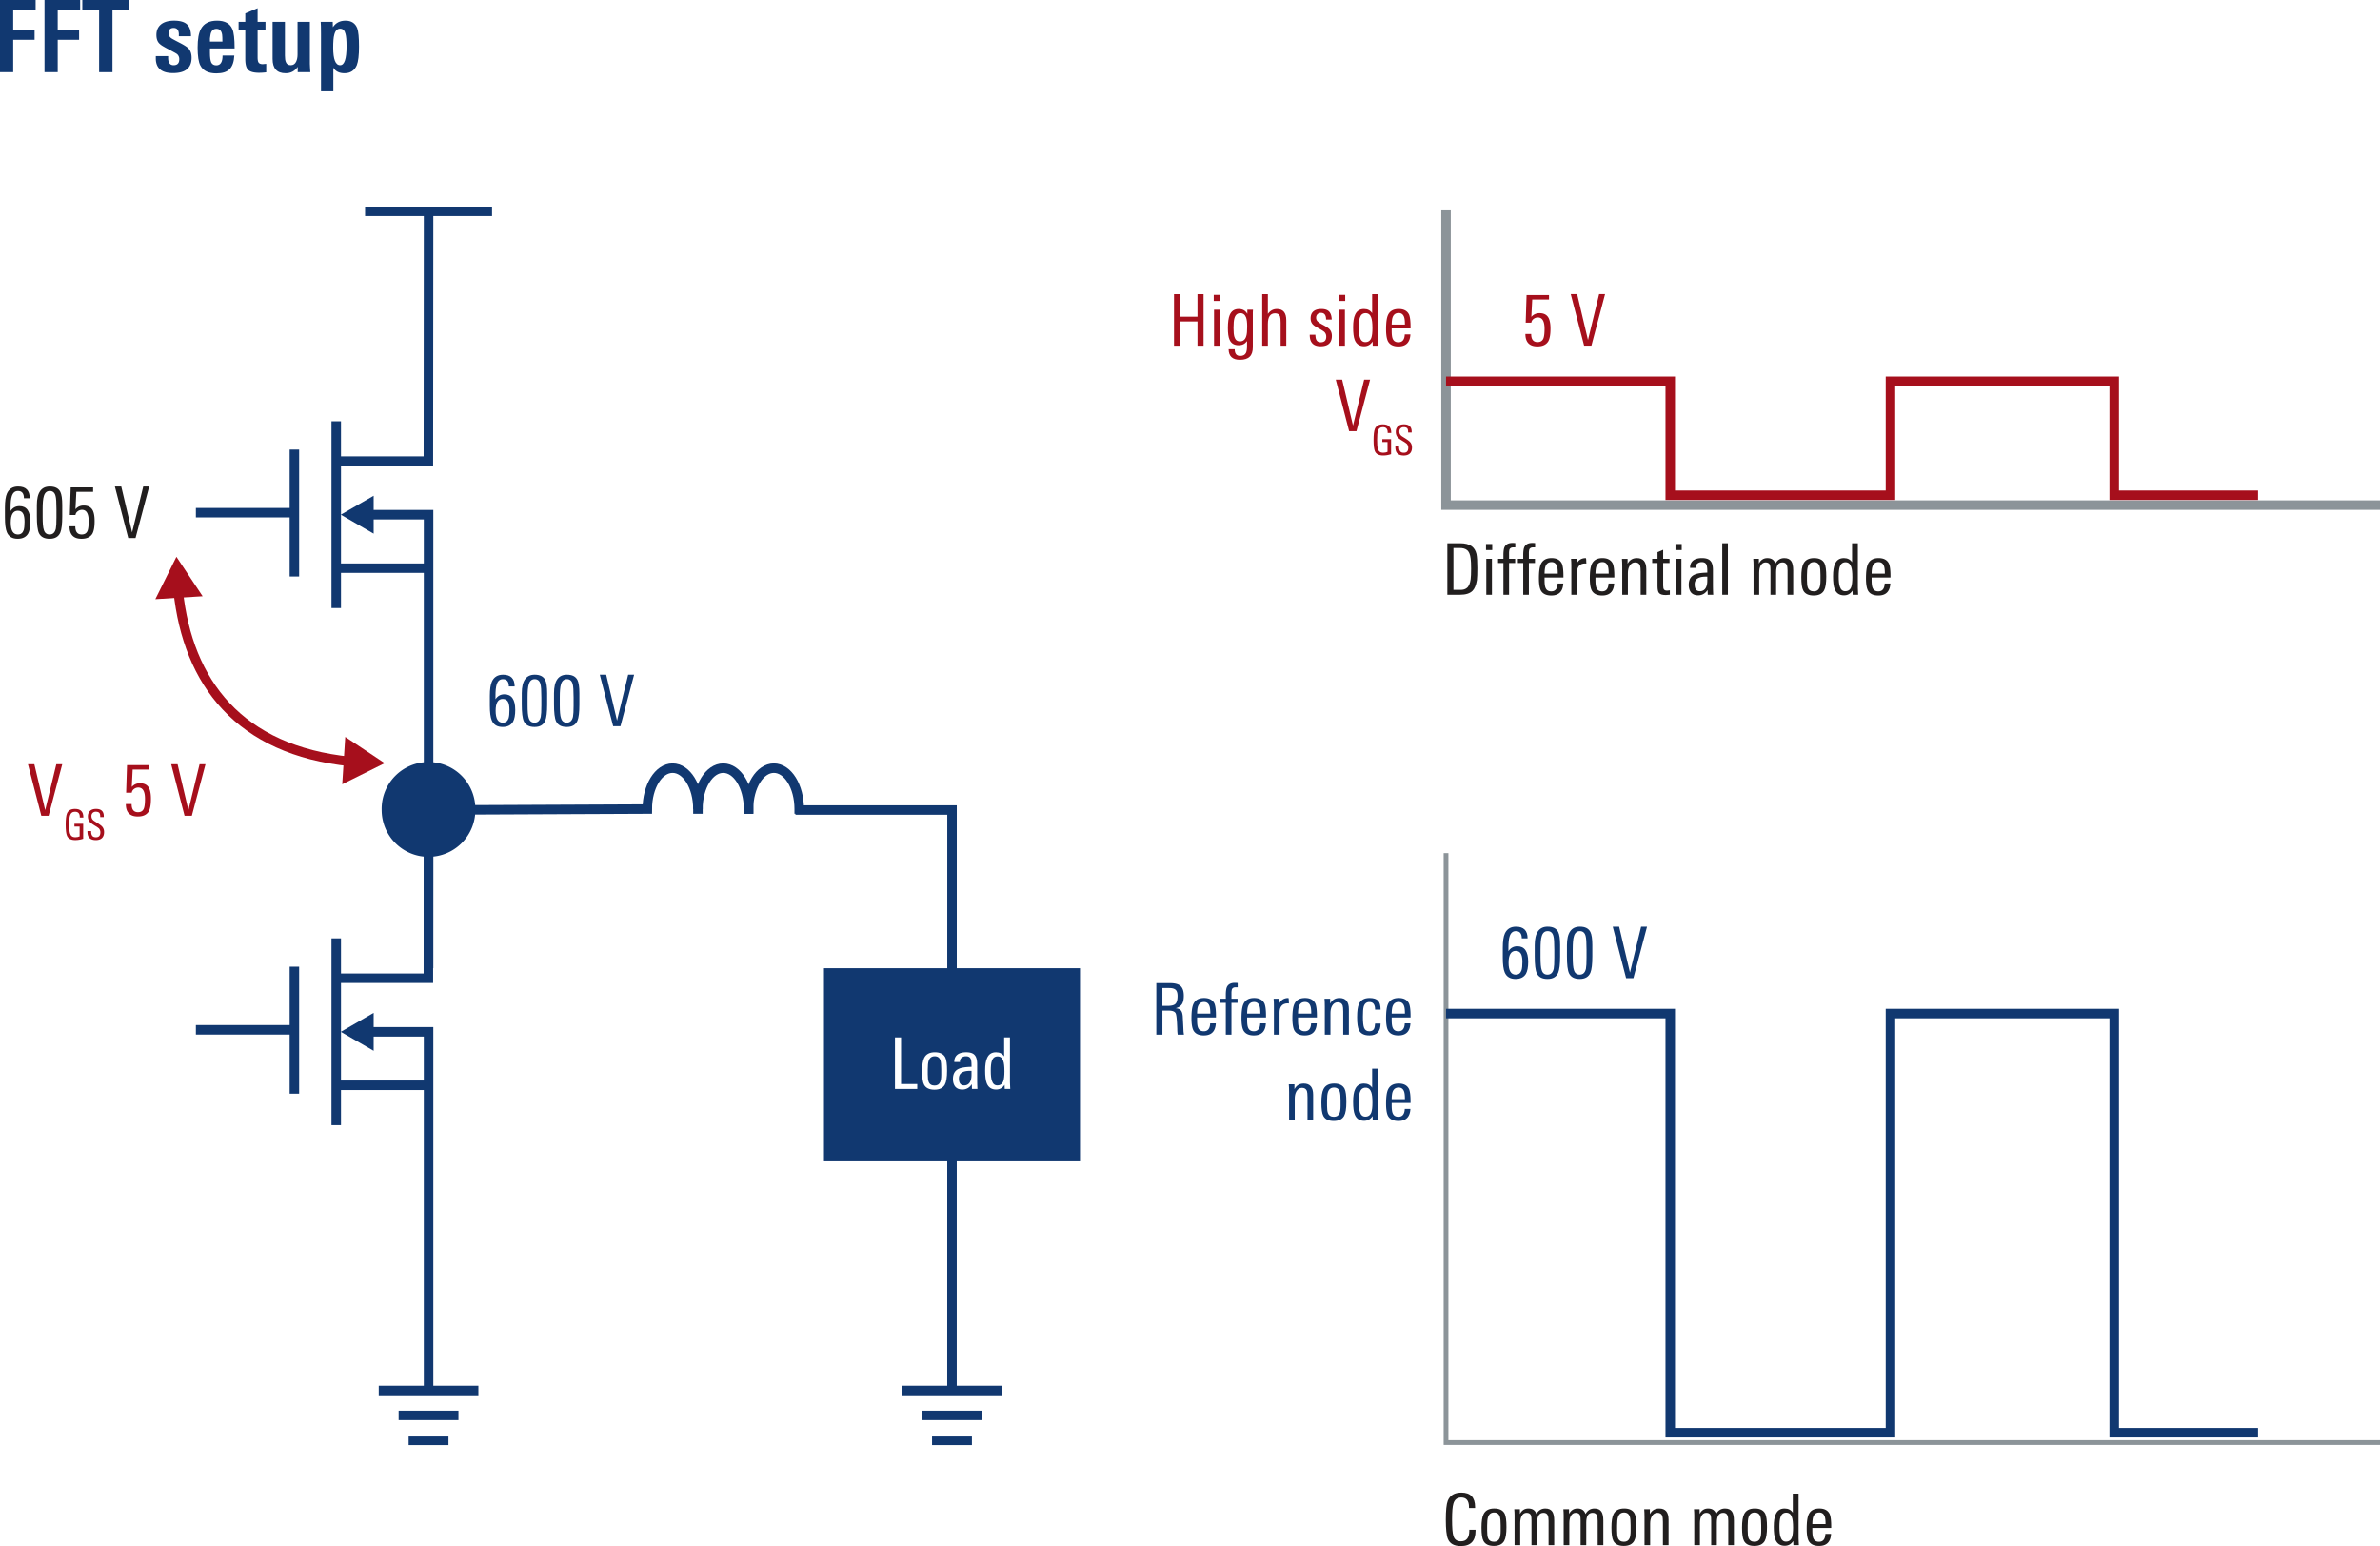 <svg xmlns="http://www.w3.org/2000/svg" xmlns:xlink="http://www.w3.org/1999/xlink" version="1.2" viewBox="0 0 250.407 162.673"><defs><symbol id="a" overflow="visible"><path d="M2.14-6.547v2.11h2.25v1.03H2.14V0H.75v-7.594H4.5v1.047zm0 0"/></symbol><symbol id="b" overflow="visible"><path d="M3.219-6.547V0H1.813v-6.547H.046v-1.047h4.922v1.047zm0 0"/></symbol><symbol id="d" overflow="visible"><path d="M4.047-1.531c0 1.086-.652 1.625-1.953 1.625C.906.094.3-.406.28-1.406v-.282h1.297v.172c0 .524.192.782.578.782.395 0 .594-.207.594-.625a.692.692 0 00-.234-.547 3.248 3.248 0 00-.282-.172c-.136-.07-.32-.172-.546-.297-.262-.133-.481-.254-.657-.36a1.853 1.853 0 01-.375-.28c-.21-.208-.312-.508-.312-.907 0-.5.18-.883.547-1.156.32-.227.757-.344 1.312-.344.633 0 1.086.133 1.36.39.28.262.421.68.421 1.25h-1.28v-.265c-.024-.406-.204-.61-.548-.61-.355 0-.531.184-.531.548 0 .218.094.398.281.53.04.032.13.087.266.157.133.074.32.172.562.297.489.25.813.453.97.61.226.242.343.57.343.984zm0 0"/></symbol><symbol id="e" overflow="visible"><path d="M2.984-3.219c0-.344-.011-.586-.03-.734-.063-.406-.263-.61-.595-.61-.367 0-.578.231-.64.688-.024.094-.04.2-.047.313v.343zM1.672-2.5v.469c0 .469.047.808.14 1.015.102.2.282.297.532.297C2.78-.719 3-1.063 3-1.75h1.234c-.03.656-.199 1.137-.5 1.438-.293.292-.757.437-1.39.437C1.52.125.96-.145.672-.688c-.2-.363-.297-1-.297-1.906 0-.883.113-1.535.344-1.953.312-.582.879-.875 1.703-.875.82 0 1.36.297 1.61.89.155.345.234 1.024.234 2.032zm0 0"/></symbol><symbol id="f" overflow="visible"><path d="M2.984.016c-.105.007-.218.02-.343.03a5.71 5.71 0 01-.391.017c-.555 0-.938-.098-1.156-.297C.883-.43.78-.816.78-1.391v-3.046H.078v-.86h.703v-.89l1.297-.547v1.437h.828v.86h-.828v2.859c0 .273.031.453.094.547.07.125.223.187.453.187.07-.008.191-.02.36-.031zm0 0"/></symbol><symbol id="g" overflow="visible"><path d="M3.219 0v-.563c-.305.45-.727.672-1.266.672-.918 0-1.375-.5-1.375-1.5v-3.906h1.297v3.547c0 .305.031.527.094.672.082.23.254.344.515.344.27 0 .461-.13.579-.391.093-.207.14-.453.14-.734v-3.438H4.5v4.422c0 .094.004.215.016.36.007.148.02.32.03.515zm0 0"/></symbol><symbol id="h" overflow="visible"><path d="M3.266-2.734c0-.625-.04-1.055-.11-1.297-.086-.364-.273-.547-.562-.547-.313 0-.524.219-.625.656-.074.262-.11.711-.11 1.344 0 1.23.243 1.844.735 1.844.445 0 .672-.664.672-2zm1.312.046c0 .907-.078 1.56-.234 1.954-.242.562-.672.843-1.297.843-.543 0-.934-.191-1.172-.578v2.485H.578v-6.063c0-.664-.012-1.082-.031-1.25h1.265l.016.563c.3-.457.742-.688 1.328-.688.614 0 1.024.266 1.235.797.125.344.187.992.187 1.938zm0 0"/></symbol><symbol id="i" overflow="visible"><path d="M2.938 0H.594v-5.422h.64v4.906h1.704zm0 0"/></symbol><symbol id="j" overflow="visible"><path d="M2.984-1.906c0 .687-.078 1.172-.234 1.453-.2.355-.563.531-1.094.531C1.113.078.75-.098.563-.453.425-.711.359-1.18.359-1.86c0-.645.07-1.114.22-1.407.194-.394.57-.593 1.124-.593.54 0 .906.183 1.094.546.125.25.187.72.187 1.407zm-.609.406v-.578c0-.438-.027-.738-.078-.906-.094-.301-.297-.454-.61-.454-.324 0-.539.165-.64.485-.063.18-.094.476-.094.89v.532c0 .367.031.625.094.781.101.262.312.39.625.39.289 0 .488-.124.594-.374.07-.164.109-.422.109-.766zm0 0"/></symbol><symbol id="k" overflow="visible"><path d="M2.844 0h-.578L2.25-.5c-.25.375-.586.563-1 .563C.926.063.676-.04.5-.25.344-.457.266-.723.266-1.047c0-.539.207-.898.625-1.078.27-.125.71-.191 1.328-.203v-.156c0-.313-.028-.532-.078-.657-.075-.195-.243-.296-.5-.296a.722.722 0 00-.47.156C1.056-3.187 1-3.047 1-2.86v.03H.406v-.03c0-.344.125-.602.375-.782.219-.144.508-.218.875-.218.438 0 .739.105.907.312.164.188.25.5.25.938v1.406c0 .45.007.851.03 1.203zm-.625-1.469v-.437h-.156c-.782 0-1.172.265-1.172.797 0 .492.18.734.546.734a.667.667 0 00.625-.36c.102-.187.157-.43.157-.734zm0 0"/></symbol><symbol id="l" overflow="visible"><path d="M3 0h-.578l-.016-.438c-.219.336-.515.5-.89.5-.48 0-.809-.218-.985-.656C.414-.883.36-1.332.36-1.938c0-.582.067-1.019.204-1.312.175-.406.488-.61.937-.61.383 0 .672.15.86.438v-2h.609v4.703c0 .137.008.375.031.719zm-.61-1.86c0-.507-.042-.874-.124-1.093-.106-.313-.305-.469-.594-.469-.305 0-.508.164-.61.485-.074.218-.109.558-.109 1.015 0 .492.04.852.125 1.078.102.313.29.469.563.469.32 0 .535-.156.64-.469.07-.207.11-.547.11-1.015zm0 0"/></symbol><symbol id="m" overflow="visible"><path d="M3.047-1.781c0 .605-.078 1.047-.235 1.328-.218.355-.601.531-1.14.531C.828.078.406-.359.406-1.234h.61c0 .574.222.859.671.859.301 0 .504-.125.61-.375.082-.195.125-.54.125-1.031 0-.79-.235-1.188-.703-1.188a.733.733 0 00-.453.156.57.57 0 00-.235.391H.438L.53-5.328h2.36v.469H1.125l-.094 1.828c.227-.258.516-.39.86-.39.457 0 .773.167.953.5.133.25.203.632.203 1.14zm0 0"/></symbol><symbol id="o" overflow="visible"><path d="M3.703-5.422L2.266 0H1.5L.094-5.422h.672l1.14 4.828 1.172-4.828zm0 0"/></symbol><symbol id="p" overflow="visible"><path d="M3.063-1.734c0 .562-.079.984-.235 1.265-.219.367-.586.547-1.094.547-.562 0-.945-.226-1.14-.687C.457-.93.39-1.453.39-2.172v-1.031c0-.676.07-1.176.218-1.5.22-.477.61-.719 1.172-.719.813 0 1.219.414 1.219 1.234h-.61c0-.507-.21-.765-.624-.765-.325 0-.543.187-.657.562-.086.262-.125.664-.125 1.204v.343c.227-.344.54-.515.938-.515.758 0 1.14.543 1.14 1.625zm-.61.03c0-.343-.039-.6-.11-.78-.105-.258-.304-.391-.593-.391-.5 0-.75.418-.75 1.25 0 .836.25 1.25.75 1.25.3 0 .504-.148.61-.453.062-.195.093-.488.093-.875zm0 0"/></symbol><symbol id="q" overflow="visible"><path d="M3.031-2.281c0 .812-.07 1.383-.203 1.703-.187.437-.562.656-1.125.656-.555 0-.93-.195-1.125-.594C.43-.836.36-1.43.36-2.296V-3.47c0-1.3.454-1.953 1.36-1.953.55 0 .922.188 1.11.563.132.273.202.734.202 1.39zm-.61.094v-.829c0-.726-.03-1.195-.093-1.406-.086-.351-.289-.531-.61-.531-.312 0-.523.183-.624.547-.086.261-.125.726-.125 1.39v.797c0 .668.039 1.121.125 1.36.093.324.297.484.61.484.343 0 .562-.207.655-.625.04-.195.063-.594.063-1.188zm0 0"/></symbol><symbol id="t" overflow="visible"><path d="M3.563-1.5c0 1.063-.516 1.594-1.547 1.594-.7 0-1.153-.25-1.36-.75C.508-1.008.437-1.687.437-2.687c0-.958.067-1.618.204-1.985.226-.57.707-.86 1.437-.86.957 0 1.438.509 1.438 1.516v.11h-.641V-4c0-.676-.273-1.016-.813-1.016-.43 0-.703.215-.828.641-.093.293-.14.852-.14 1.672 0 .875.047 1.453.14 1.734.114.375.375.563.782.563.593 0 .89-.367.89-1.11v-.109h.656zm0 0"/></symbol><symbol id="u" overflow="visible"><path d="M4.672 0h-.594v-2.547c0-.27-.027-.46-.078-.578-.074-.188-.227-.281-.453-.281-.45 0-.672.344-.672 1.031V0h-.594v-2.578c0-.258-.015-.442-.047-.547-.074-.188-.23-.281-.468-.281-.22 0-.391.11-.516.328-.105.2-.156.453-.156.765V0H.5v-3.125c0-.227-.012-.445-.031-.656h.594v.5c.195-.383.492-.578.89-.578.438 0 .719.195.844.578.219-.383.531-.578.937-.578.344 0 .586.109.735.328.133.199.203.515.203.953zm0 0"/></symbol><symbol id="v" overflow="visible"><path d="M3.031 0h-.594v-2.422c0-.32-.023-.539-.062-.656-.086-.219-.258-.328-.516-.328-.25 0-.449.125-.593.375-.118.21-.172.465-.172.765V0H.5v-2.953c0-.332-.012-.61-.031-.828h.594v.515c.207-.394.535-.593.984-.593.656 0 .984.39.984 1.171zm0 0"/></symbol><symbol id="w" overflow="visible"><path d="M2.938-1.813H.952v.266c0 .387.035.664.11.828.101.242.3.36.593.36.426 0 .649-.274.672-.829h.594C2.879-.344 2.457.079 1.656.079 1.125.078.758-.098.563-.453.425-.723.359-1.148.359-1.734c0-.676.063-1.16.188-1.454.187-.445.566-.671 1.14-.671.54 0 .907.199 1.094.593.102.25.156.68.156 1.282zm-.594-.406c0-.363-.028-.617-.078-.765-.094-.301-.29-.454-.579-.454-.406 0-.64.247-.703.735a3.71 3.71 0 00-.03.484zm0 0"/></symbol><symbol id="x" overflow="visible"><path d="M3.5 0h-.656a3.562 3.562 0 01-.047-.563c0-.093-.012-.332-.031-.718-.032-.532-.079-.852-.141-.969-.094-.188-.344-.281-.75-.281h-.64V0H.593v-5.422h1.453c.488 0 .848.094 1.078.281.238.211.36.559.36 1.047 0 .367-.06.649-.172.844-.137.23-.368.387-.688.469.281.023.473.11.578.265.094.125.149.325.172.594 0 .024.016.324.047.906.008.168.02.391.031.672.008.074.024.188.047.344zm-.672-4.063c0-.312-.07-.53-.203-.656-.137-.125-.36-.187-.672-.187h-.719v1.875h.532c.406 0 .68-.067.828-.203.156-.145.234-.422.234-.829zm0 0"/></symbol><symbol id="y" overflow="visible"><path d="M1.953-4.984H1.72c-.18 0-.305.07-.375.203a1.574 1.574 0 00-.047.453v.547h.64v.437h-.64V0H.703v-3.344H.141v-.437h.562v-.406c0-.415.047-.708.14-.875.145-.258.415-.391.813-.391.102 0 .203.008.297.016zm0 0"/></symbol><symbol id="z" overflow="visible"><path d="M2.078-3.281c-.062-.008-.105-.016-.125-.016-.293 0-.512.09-.656.266-.137.168-.203.398-.203.687V0H.5v-3.094c0-.25-.012-.476-.031-.687h.594v.5c.195-.383.515-.578.953-.578.039 0 .062.195.062.578zm0 0"/></symbol><symbol id="A" overflow="visible"><path d="M2.828-1.172c0 .836-.39 1.25-1.172 1.25C1.113.078.75-.098.563-.453.425-.711.359-1.172.359-1.828s.063-1.117.188-1.39c.187-.427.562-.641 1.125-.641.426 0 .726.101.906.296.164.188.25.497.25.922H2.25c0-.53-.2-.796-.594-.796-.312 0-.515.167-.61.5-.054.199-.077.546-.077 1.046 0 .575.039.965.125 1.172.093.242.273.36.547.36.226 0 .39-.079.484-.235.07-.125.113-.316.125-.578zm0 0"/></symbol><symbol id="B" overflow="visible"><path d="M3.703 0h-.64v-2.547H1.234V0h-.64v-5.422h.64v2.375h1.829v-2.375h.64zm0 0"/></symbol><symbol id="C" overflow="visible"><path d="M1.125-4.703H.469v-.64h.656zM1.094 0H.5v-3.781h.594zm0 0"/></symbol><symbol id="D" overflow="visible"><path d="M3-3.781c0 .054-.008.152-.016.297V.156c0 .457-.109.79-.328 1-.219.219-.562.328-1.031.328-.781 0-1.18-.37-1.188-1.109h.641c0 .469.192.703.578.703.301 0 .504-.11.61-.328.07-.148.109-.39.109-.734v-.5c-.21.293-.5.437-.875.437-.48 0-.805-.195-.969-.594C.414-.898.36-1.305.36-1.859c0-.602.063-1.055.188-1.36.176-.426.492-.64.953-.64.414 0 .719.171.906.515v-.437zm-.61 1.765c0-.414-.038-.726-.109-.937-.117-.313-.32-.469-.61-.469-.312 0-.523.18-.624.531-.063.211-.094.555-.094 1.032 0 .437.031.75.094.937.094.313.285.469.578.469.344 0 .566-.188.672-.563.062-.195.094-.53.094-1zm0 0"/></symbol><symbol id="E" overflow="visible"><path d="M3.031 0h-.594v-2.422c0-.312-.023-.531-.062-.656-.086-.219-.258-.328-.516-.328-.511 0-.765.37-.765 1.11V0H.5v-5.422h.594v2.078c.25-.344.566-.515.953-.515.656 0 .984.398.984 1.187zm0 0"/></symbol><symbol id="F" overflow="visible"><path d="M2.594-1.031c0 .73-.399 1.093-1.188 1.093C.633.063.254-.344.266-1.155h.593c0 .074.004.148.016.218.031.387.21.579.547.579C1.805-.36 2-.551 2-.938a.678.678 0 00-.188-.5c-.074-.07-.242-.18-.5-.328-.355-.187-.578-.328-.671-.421-.188-.165-.282-.395-.282-.688 0-.332.102-.582.313-.75.195-.156.469-.234.812-.234.383 0 .66.093.829.28.164.18.253.454.265.829h-.594c0-.469-.18-.703-.53-.703a.507.507 0 00-.376.14.507.507 0 00-.14.376c0 .18.07.324.218.437.082.074.258.184.532.328.312.168.523.309.64.422.176.188.266.43.266.719zm0 0"/></symbol><symbol id="G" overflow="visible"><path d="M3.75-2.797c0 .574-.016.996-.047 1.266-.086.523-.242.898-.469 1.125-.28.273-.718.406-1.312.406H.594v-5.422h1.328c.539 0 .953.106 1.234.313.25.187.414.46.5.812.063.305.094.805.094 1.5zm-.656.063c0-.5-.016-.852-.047-1.063-.055-.469-.188-.773-.406-.922-.168-.133-.418-.203-.75-.203h-.657v4.406h.75c.27 0 .485-.062.641-.187.219-.156.36-.469.422-.938.031-.226.047-.593.047-1.093zm0 0"/></symbol><symbol id="H" overflow="visible"><path d="M1.969 0c-.188.02-.336.031-.438.031-.343 0-.578-.07-.703-.218C.723-.314.672-.551.672-.907v-2.437H.109v-.437h.563v-.703l.594-.25v.953h.671v.437h-.671v2.375c0 .211.03.352.093.422.063.074.172.11.329.11.03 0 .125-.008.28-.032zm0 0"/></symbol><symbol id="I" overflow="visible"><path d="M1.094 0H.5v-5.422h.594zm0 0"/></symbol><symbol id="r" overflow="visible"><path d="M2.125-2.313H1.75v-.062c0-.363-.168-.547-.5-.547-.273 0-.45.137-.531.406-.055.168-.078.48-.078.938 0 .469.023.781.078.937.082.274.265.407.547.407.175 0 .332-.032.468-.094V-1.36h-.546v-.297h.921v1.578c-.28.094-.558.14-.828.14C.832.063.54-.085.406-.39.312-.609.266-1 .266-1.562c0-.563.046-.958.14-1.188.133-.313.414-.469.844-.469.582 0 .875.29.875.86zm0 0"/></symbol><symbol id="s" overflow="visible"><path d="M1.938-.781c0 .281-.079.496-.235.64-.156.137-.367.203-.625.203-.312 0-.543-.078-.687-.234C.254-.305.187-.535.187-.859v-.032h.391v.032c0 .199.031.343.094.437.07.125.207.188.406.188.313 0 .469-.172.469-.516a.626.626 0 00-.156-.422A2.85 2.85 0 001-1.438c-.281-.175-.465-.304-.547-.39-.148-.156-.219-.36-.219-.61s.082-.445.25-.593c.145-.125.348-.188.61-.188.539 0 .812.258.812.766v.094h-.375v-.063c0-.164-.027-.285-.078-.36-.074-.093-.2-.14-.375-.14a.464.464 0 00-.344.125.46.46 0 00-.125.344c0 .18.07.328.22.453.007.012.155.105.437.281.257.168.414.29.468.36.133.148.204.34.204.578zm0 0"/></symbol></defs><g fill="#113870" transform="translate(-29.097 -44.564)"><use height="100%" width="100%" y="52.158" x="28.347" xlink:href="#a"/><use height="100%" width="100%" y="52.158" x="33.03" xlink:href="#a"/><use height="100%" width="100%" y="52.158" x="37.713" xlink:href="#b"/><use height="100%" width="100%" y="52.158" x="42.732" xlink:href="#c"/><use height="100%" width="100%" y="52.158" x="45.21" xlink:href="#d"/><use height="100%" width="100%" y="52.158" x="49.515" xlink:href="#e"/><use height="100%" width="100%" y="52.158" x="54.124" xlink:href="#f"/><use height="100%" width="100%" y="52.158" x="57.201" xlink:href="#g"/><use height="100%" width="100%" y="52.158" x="62.293" xlink:href="#h"/></g><path d="M152.142 89.764v62.023h98.265" fill="none" stroke="#8c9499" stroke-width=".5" stroke-miterlimit="10"/><path d="M152.142 106.643h23.59v44.11h23.171v-44.11h23.54v44.11h15.132" fill="none" stroke="#113870" stroke-miterlimit="10"/><path d="M152.142 22.131v31.016h98.265" fill="none" stroke="#8c9499" stroke-miterlimit="10"/><path d="M152.142 40.12h23.59v11.988h23.171V40.119h23.54v11.989h15.132" fill="none" stroke="#a60f1c" stroke-miterlimit="10"/><path d="M38.411 22.233h13.36M20.61 53.944h10.364M30.974 60.662v-13.36M35.376 63.975V44.322M35.376 48.518h9.695l.02-26.285M45.09 101.87V59.78h-9.714M45.09 59.78v-5.626h-6.362" fill="none" stroke="#113870" stroke-miterlimit="10"/><path d="M39.313 52.162l-3.457 1.992 3.457 1.997zm0 0" fill="#113870"/><path d="M20.61 108.354h10.364M30.974 115.072v-13.359M35.376 118.385V98.733M45.09 146.31v-32.12h-9.714M45.09 114.19v-5.625h-6.362" fill="none" stroke="#113870" stroke-miterlimit="10"/><path d="M39.313 106.569l-3.457 1.996 3.457 1.996zm0 0" fill="#113870"/><path d="M39.849 146.31h10.484M41.942 148.932h6.293M42.993 151.553h4.192M100.161 146.31l.004-61.081H83.692M94.919 146.31h10.484M97.017 148.932h6.289M98.063 151.553h4.196M73.43 85.127c0-2.379-1.19-4.305-2.663-4.305-1.473 0-2.664 1.926-2.664 4.305l-23.02.102-.012 17.699h-9.695" fill="none" stroke="#113870" stroke-miterlimit="10"/><path d="M73.43 85.127c0-2.379 1.192-4.305 2.665-4.305 1.472 0 2.664 1.926 2.664 4.305" fill="none" stroke="#113870" stroke-linecap="square" stroke-miterlimit="10"/><path d="M78.759 85.127c0-2.379 1.195-4.305 2.664-4.305 1.472 0 2.664 1.926 2.664 4.305" fill="none" stroke="#113870" stroke-linecap="square" stroke-miterlimit="10"/><path d="M50.013 85.229a4.925 4.925 0 01-4.926 4.925 4.926 4.926 0 01-4.93-4.925 4.929 4.929 0 119.855 0M113.63 122.19H86.692v-20.32h26.938zm0 0" fill="#113870"/><g fill="#fff" transform="translate(-29.097 -44.564)"><use height="100%" width="100%" y="159.139" x="122.666" xlink:href="#i"/><use height="100%" width="100%" y="159.139" x="125.756" xlink:href="#j"/><use height="100%" width="100%" y="159.139" x="129.094" xlink:href="#k"/><use height="100%" width="100%" y="159.139" x="132.386" xlink:href="#l"/></g><path d="M18.747 62.17c1.023 9.656 6.418 16.774 18.14 17.957" fill="none" stroke="#a60f1c" stroke-miterlimit="10"/><path d="M16.345 63.045l2.218-4.46 2.758 4.152zm0 0M36.009 82.514l4.465-2.215-4.149-2.762zm0 0" fill="#a60f1c"/><g fill="#a60f1c" transform="translate(-29.097 -44.564)"><use height="100%" width="100%" y="80.933" x="189.182" xlink:href="#m"/><use height="100%" width="100%" y="80.933" x="192.572" xlink:href="#n"/><use height="100%" width="100%" y="80.933" x="194.267" xlink:href="#o"/></g><g fill="#113870" transform="translate(-29.097 -44.564)"><use height="100%" width="100%" y="147.488" x="186.82" xlink:href="#p"/><use height="100%" width="100%" y="147.488" x="190.21" xlink:href="#q"/><use height="100%" width="100%" y="147.488" x="193.6" xlink:href="#q"/><use height="100%" width="100%" y="147.488" x="196.99" xlink:href="#n"/><use height="100%" width="100%" y="147.488" x="198.685" xlink:href="#o"/></g><g fill="#113870" transform="translate(-29.097 -44.564)"><use height="100%" width="100%" y="120.976" x="80.245" xlink:href="#p"/><use height="100%" width="100%" y="120.976" x="83.635" xlink:href="#q"/><use height="100%" width="100%" y="120.976" x="87.025" xlink:href="#q"/><use height="100%" width="100%" y="120.976" x="90.415" xlink:href="#n"/><use height="100%" width="100%" y="120.976" x="92.11" xlink:href="#o"/></g><use height="100%" width="100%" y="130.396" x="31.945" xlink:href="#o" fill="#a60f1c" transform="translate(-29.097 -44.564)"/><g fill="#a60f1c" transform="translate(-29.097 -44.564)"><use height="100%" width="100%" y="132.894" x="35.741" xlink:href="#r"/><use height="100%" width="100%" y="132.894" x="38.111" xlink:href="#s"/></g><g fill="#a60f1c" transform="translate(-29.097 -44.564)"><use height="100%" width="100%" y="130.396" x="40.236" xlink:href="#n"/><use height="100%" width="100%" y="130.396" x="41.931" xlink:href="#m"/><use height="100%" width="100%" y="130.396" x="45.321" xlink:href="#n"/><use height="100%" width="100%" y="130.396" x="47.016" xlink:href="#o"/></g><g fill="#211e1e" transform="translate(-29.097 -44.564)"><use height="100%" width="100%" y="101.176" x="29.226" xlink:href="#p"/><use height="100%" width="100%" y="101.176" x="32.616" xlink:href="#q"/><use height="100%" width="100%" y="101.176" x="36.006" xlink:href="#m"/><use height="100%" width="100%" y="101.176" x="39.396" xlink:href="#n"/><use height="100%" width="100%" y="101.176" x="41.091" xlink:href="#o"/></g><g fill="#211e1e" transform="translate(-29.097 -44.564)"><use height="100%" width="100%" y="207.144" x="180.779" xlink:href="#t"/><use height="100%" width="100%" y="207.144" x="184.611" xlink:href="#j"/><use height="100%" width="100%" y="207.144" x="187.949" xlink:href="#u"/><use height="100%" width="100%" y="207.144" x="193.116" xlink:href="#u"/><use height="100%" width="100%" y="207.144" x="198.284" xlink:href="#j"/><use height="100%" width="100%" y="207.144" x="201.621" xlink:href="#v"/><use height="100%" width="100%" y="207.144" x="205.161" xlink:href="#n"/><use height="100%" width="100%" y="207.144" x="206.856" xlink:href="#u"/><use height="100%" width="100%" y="207.144" x="212.024" xlink:href="#j"/><use height="100%" width="100%" y="207.144" x="215.361" xlink:href="#l"/><use height="100%" width="100%" y="207.144" x="218.826" xlink:href="#w"/></g><g fill="#113870" transform="translate(-29.097 -44.564)"><use height="100%" width="100%" y="153.429" x="150.164" xlink:href="#x"/><use height="100%" width="100%" y="153.429" x="154.094" xlink:href="#w"/><use height="100%" width="100%" y="153.429" x="157.364" xlink:href="#y"/></g><g fill="#113870" transform="translate(-29.097 -44.564)"><use height="100%" width="100%" y="153.429" x="159.359" xlink:href="#w"/><use height="100%" width="100%" y="153.429" x="162.629" xlink:href="#z"/></g><g fill="#113870" transform="translate(-29.097 -44.564)"><use height="100%" width="100%" y="153.429" x="164.714" xlink:href="#w"/><use height="100%" width="100%" y="153.429" x="167.984" xlink:href="#v"/><use height="100%" width="100%" y="153.429" x="171.524" xlink:href="#A"/><use height="100%" width="100%" y="153.429" x="174.569" xlink:href="#w"/></g><g fill="#113870" transform="translate(-29.097 -44.564)"><use height="100%" width="100%" y="162.429" x="164.226" xlink:href="#v"/><use height="100%" width="100%" y="162.429" x="167.766" xlink:href="#j"/><use height="100%" width="100%" y="162.429" x="171.104" xlink:href="#l"/><use height="100%" width="100%" y="162.429" x="174.569" xlink:href="#w"/></g><g fill="#a60f1c" transform="translate(-29.097 -44.564)"><use height="100%" width="100%" y="80.934" x="152.024" xlink:href="#B"/><use height="100%" width="100%" y="80.934" x="156.329" xlink:href="#C"/><use height="100%" width="100%" y="80.934" x="157.926" xlink:href="#D"/><use height="100%" width="100%" y="80.934" x="161.399" xlink:href="#E"/><use height="100%" width="100%" y="80.934" x="164.939" xlink:href="#n"/><use height="100%" width="100%" y="80.934" x="166.634" xlink:href="#F"/><use height="100%" width="100%" y="80.934" x="169.506" xlink:href="#C"/><use height="100%" width="100%" y="80.934" x="171.104" xlink:href="#l"/><use height="100%" width="100%" y="80.934" x="174.569" xlink:href="#w"/></g><use height="100%" width="100%" y="89.934" x="169.544" xlink:href="#o" fill="#a60f1c" transform="translate(-29.097 -44.564)"/><g fill="#a60f1c" transform="translate(-29.097 -44.564)"><use height="100%" width="100%" y="92.431" x="173.348" xlink:href="#r"/><use height="100%" width="100%" y="92.431" x="175.718" xlink:href="#s"/></g><g fill="#211e1e" transform="translate(-29.097 -44.564)"><use height="100%" width="100%" y="107.144" x="180.783" xlink:href="#G"/><use height="100%" width="100%" y="107.144" x="184.975" xlink:href="#C"/><use height="100%" width="100%" y="107.144" x="186.573" xlink:href="#y"/><use height="100%" width="100%" y="107.144" x="188.658" xlink:href="#y"/></g><g fill="#211e1e" transform="translate(-29.097 -44.564)"><use height="100%" width="100%" y="107.144" x="190.653" xlink:href="#w"/><use height="100%" width="100%" y="107.144" x="193.923" xlink:href="#z"/></g><g fill="#211e1e" transform="translate(-29.097 -44.564)"><use height="100%" width="100%" y="107.144" x="196.008" xlink:href="#w"/><use height="100%" width="100%" y="107.144" x="199.278" xlink:href="#v"/><use height="100%" width="100%" y="107.144" x="202.818" xlink:href="#H"/><use height="100%" width="100%" y="107.144" x="204.91" xlink:href="#C"/><use height="100%" width="100%" y="107.144" x="206.508" xlink:href="#k"/><use height="100%" width="100%" y="107.144" x="209.8" xlink:href="#I"/><use height="100%" width="100%" y="107.144" x="211.398" xlink:href="#n"/><use height="100%" width="100%" y="107.144" x="213.093" xlink:href="#u"/><use height="100%" width="100%" y="107.144" x="218.26" xlink:href="#j"/><use height="100%" width="100%" y="107.144" x="221.598" xlink:href="#l"/><use height="100%" width="100%" y="107.144" x="225.063" xlink:href="#w"/></g></svg>